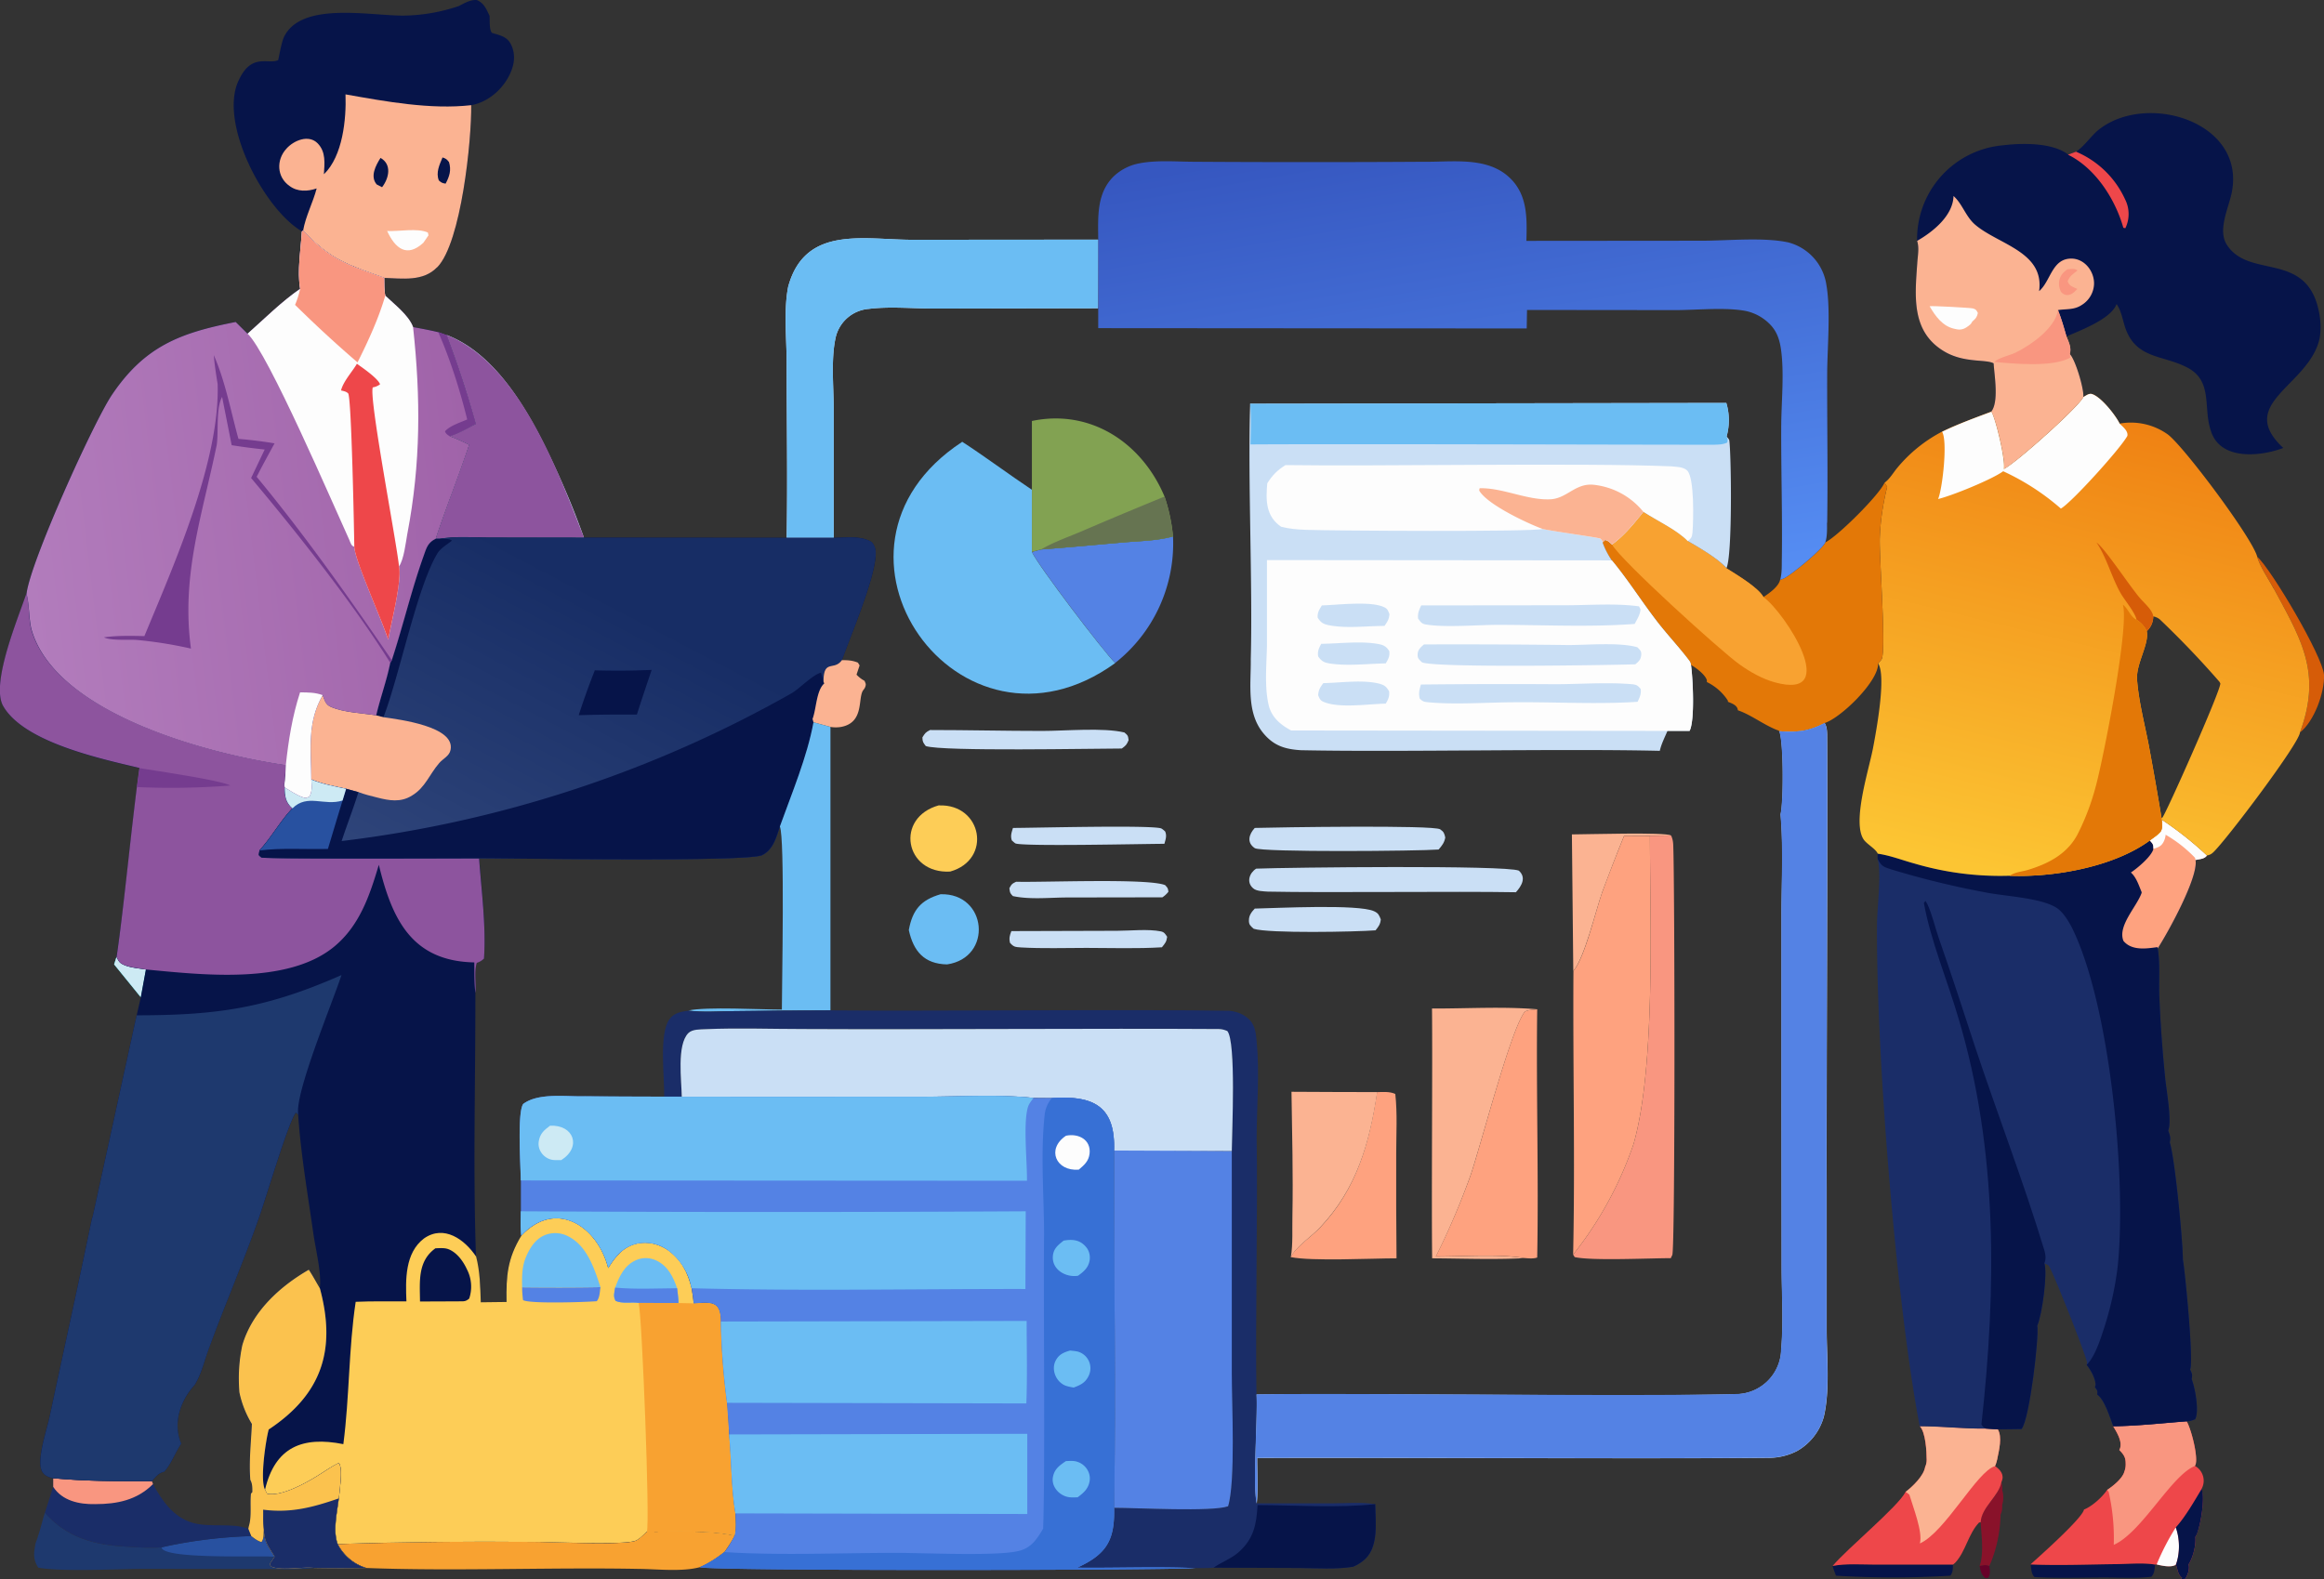 <svg xmlns="http://www.w3.org/2000/svg" data-name="Layer 1" viewBox="0 0 1506.7 1024"><rect x="0" y="0" width="1506.7" height="1024" fill="#333333" stroke="none"/><defs><linearGradient id="a" x1="409.5" x2="296.3" y1="395.4" y2="611.7" gradientUnits="userSpaceOnUse"><stop offset="0" stop-color="#172d65"/><stop offset="1" stop-color="#31477c"/></linearGradient><linearGradient id="b" x1="308" x2="15.1" y1="320.2" y2="355.3" gradientUnits="userSpaceOnUse"><stop offset="0" stop-color="#a063a9"/><stop offset="1" stop-color="#b27cbc"/></linearGradient><linearGradient id="c" x1="1388" x2="1313.8" y1="266.5" y2="570" gradientUnits="userSpaceOnUse"><stop offset="0" stop-color="#ef8012"/><stop offset="1" stop-color="#fcc533"/></linearGradient><linearGradient id="d" x1="928.3" x2="982.5" y1="82.3" y2="403.4" gradientUnits="userSpaceOnUse"><stop offset="0" stop-color="#3657c0"/><stop offset="1" stop-color="#568ef4"/></linearGradient></defs><path d="m94.6 628.7-3.3 18L74 625.4l1.6-5c1.4 3 1.9 4.1 5 5.4 4.1 1.8 9.7 2.2 14.1 2.9Z" fill="#1ba7aa"/><path d="m94.6 628.7-3.3 18L74 625.4l1.6-5c1.4 3 1.9 4.1 5 5.4 4.1 1.8 9.7 2.2 14.1 2.9Z" fill="#1ba7aa"/><path d="m94.6 628.7-3.3 18L74 625.4l1.6-5c1.4 3 1.9 4.1 5 5.4 4.1 1.8 9.7 2.2 14.1 2.9Z" fill="#cdeaf4"/><path d="M1283.4 1015.4c2.4-.3 4-1 6.3.1.5 2.7.8 5.3-.7 7.7l-1.8.2c-3-2.6-3-4.3-3.8-8Z" fill="#660229"/><path d="M1297 982.2a88 88 0 0 1-6.3 31.1l-1 2.2c-2.3-1-3.9-.4-6.3-.1 2.9-7.2 1.2-20.4.7-28.2.4-9.9 12-16.9 13.5-26.2.4 2 .7 3.5.5 5.4a17 17 0 0 1 0 9.4c0 2.5 0 4-1.1 6.4Z" fill="#89122a"/><path d="M1188.1 1015.5c8.5-1.7 18.7-.9 27.4-.9h50.7c-.2 3 0 4.7-1.7 7.2a600 600 0 0 1-74.2 0c-.8-2.2-1.6-4.2-2.2-6.3Zm128.4-1c18.5.8 37.3 0 55.9-.2 7.9-.1 17-1 24.8.3-.4 3-.3 5.6-2.4 7.9-9.8 1.2-20.4.5-30.2.5-15.2 0-30.5.6-45.6-.3-2.2-2.2-2-5.2-2.5-8.2Z" fill="#061449"/><path d="M204 1016.8c-11.5 1.3-23.8.6-35.5.7l-74.5-.1c-17.2 0-54 2-69.2-.8-3.6-5.7-2.9-9.7-1.7-16 2.4-6.2 4-13.2 6-19.7 13.7 15.6 30.4 20.6 50.5 21.9 8.3.5 16.9 1.2 25.2.6a312 312 0 0 1 58.1-7.3c2.2 1.6 4 3 6.6 3.9 1.7-2.3 1.3-5.2 1.5-8 .4 8.6 2.9 10.6 7 17.5l-3.2 4.8c.8 1.4 1 1.8 2.8 2.2 7.6 1.9 18.2-.6 26.4.3Z" fill="#1e396e"/><path d="M171 992c.4 8.6 2.9 10.7 7 17.5-8.7-.8-73 1.9-73.2-6.1a312 312 0 0 1 58.1-7.3c2.2 1.7 4 3 6.6 4 1.7-2.4 1.3-5.3 1.5-8.1Z" fill="#2851a0"/><path d="M163 996.1c-20 .8-38.8 2.8-58.2 7.3-8.3.6-16.9 0-25.2-.6-20.1-1.3-36.8-6.3-50.5-21.8l5.4-16.8v-5.6c21.6 2 42.4 2 64 1.9l.7 1.9c5.8 10.7 13.1 21.3 25.3 25 11.6 3.5 26-.2 36.5 4l2 4.7Z" fill="#1a2d68"/><path d="M99.2 962.4c-10.4 10.4-23.2 13-37.6 13-10.2.2-21.2-2.1-27.1-11.2v-5.6c21.6 2 42.4 2 64 1.9l.7 1.9Z" fill="#f99680"/><path d="M419.4 993.2c18.3.3 39-1.2 57 2.6a95 95 0 0 1-6.7 10.6c-5.2 4-10 7.3-16 9.9-11.7 3.1-27.6 1.2-39.9 1.1-56-1.1-121 1.6-176.5-.6a31 31 0 0 1-18.4-15.5c42.2-1.3 84.4-1.8 126.6-1.4 14 0 55 2.2 65.8-.5 2.7-.7 6-4.3 8.1-6.2Z" fill="#f8a231"/><path d="M1297.6 961c-1.6 9.3-13 16.3-13.5 26.2l-1 .1c-7 7.3-8.7 18.8-15.4 26l-1.5 1.3h-50.7c-8.7 0-18.9-.8-27.4.9 9.7-11.5 42.5-38.5 47.3-48 4.6-3.5 11.8-10.4 12.7-16.2.7-1.5 1-3 1-4.6 0-5.2-.7-18-4.5-21.8 14.3 0 28.6 1.7 42.8 1.5l7.8.5c3 4.7.8 13.8-.3 19-.4 1.7-.7 3.2-1.5 4.8 3.6 2.5 6.3 5.8 4.2 10.3Z" fill="#ee474a"/><path d="M1295 945.8c-.5 1.8-.8 3.3-1.6 5-11.5 3-32.3 42.8-48.7 50.1 2-7.5-4.5-23.7-6.8-31.6-.8-.6-1.6-1.4-2.5-1.8 4.6-3.5 11.8-10.4 12.7-16.2.7-1.5 1-3 1-4.6 0-5.2-.6-18.1-4.5-21.9 14.3 0 28.6 1.8 42.8 1.6l7.8.5c3 4.7.8 13.8-.3 19Z" fill="#fbb392"/><path d="M1427.3 965.5c2.3 6.9-.5 24.8-4 31.2.5 5.3-1.5 13.3-4.4 17.8.8 3.1-.5 6.8-2.2 9.4l-2.6.1.6-.8c-2.8-2-2.9-5.6-4-8.5-3.1 2-9.3.6-12.5-.2l-1 .1c-7.8-1.3-17-.4-24.8-.3-18.6.2-37.4 1-56 .2 6-5.4 33.7-30 34.7-35.6 5.2-2 11.9-8.1 15-12.7 3.8-2.5 10.1-7.5 11.2-12 .7-1.8.9-3.6.8-5.4 0-4-1.5-5.8-4.1-8.5 2.6-4.7-1.5-11.3-4-15.4 16-.3 31.8-2 47.6-3.3 3 5.4 8.1 23.4 5.4 29a11 11 0 0 1 4.3 15Z" fill="#ee474a"/><path d="M1410.6 990.5c2.6 6 2.9 18 0 24.2-3 2-9.2.6-12.4-.2a160 160 0 0 1 12.4-24Z" fill="#fdfdfd"/><path d="m1424 995.4-.7 1.3c.5 5.3-1.5 13.3-4.4 17.8.8 3.1-.5 6.8-2.2 9.4l-2.6.1.6-.8c-2.8-2-2.9-5.6-4-8.5a37.2 37.2 0 0 0-.1-24.2c6.2-6.8 12-17 16.8-25 2.3 6.2-.7 24-3.4 30Z" fill="#061449"/><path d="M1423.7 948.7c0 .6-.5 1.4-.7 2-15.1 5.8-34.5 43.2-52.6 51.1a135 135 0 0 0-3.3-34.3c-.3-.6-.6-.7-1-1.3 3.8-2.5 10.1-7.5 11.2-12 .7-1.8.9-3.6.8-5.4 0-4-1.5-5.8-4.1-8.5 2.6-4.7-1.5-11.3-4-15.4 16-.2 31.8-2 47.6-3.3 3 5 7 21.6 6.1 27.1Z" fill="#f99680"/><path d="M1423.4 557.7c2 11.1-17.9 47.1-24.5 57.3 1.6 9.8.7 20.3 1 30.2.7 18 2 35.8 3.8 53.6.7 7.6 4.5 28 2 34.4 1.1 3 1.7 4.5 1 7.6 3.4 10.7 8.5 64.7 8.5 76 1.5 8.2 7.1 66.4 4.7 71.3 1.2 2.7 1.6 3.2 1 6.3 2.2 5.4 5 20.8 2.3 25.9a14 14 0 0 1-5.6 1.4c-15.8 1.2-31.7 3-47.5 3.2-2-5.2-5.7-17.4-10.4-20.5.2-2.7.2-2.6-1.5-4.8l.4-1.5c0-4.2-3.3-10-5.8-13 .2-.8.3-1 .2-1.9-.8-4.8-22.4-59.6-24.8-62.4-.4-.6-2.2-1.2-2.8-1.6 2.2 6.6-1.5 33.5-4.6 40.5 1.3 6.7-5 61-10.2 67l-15.4.2-7.8-.5c-14.2.2-28.5-1.5-42.8-1.5-15-77.7-28.3-240.6-27.7-325.6.1-11.3 3-32.4.4-42.5l.1-3.3c8 1.3 15.8 4.3 23.5 6.4a196 196 0 0 0 62 8c28.3 1.2 67.7-5.8 90.8-22.8 6-4.5 9-5.1 7.8-13.5a220 220 0 0 1 29.3 23.2c-1.6 2.3-4.7 2.3-7.4 2.9Z" fill="#1a2d68"/><path d="M1320.8 859.7c1.3 6.7-5 61-10.2 67l-15.4.2-7.8-.5c-1-.5-2.4-1.6-2.8-2.7 9.7-87.6 10.8-177.6-14.8-263.1-7-24.1-18.2-50.8-22.5-75l1-1.4 1.2 2c3.1 6.5 5 15.1 7.4 22 8.2 23.4 15.8 46.9 23.5 70.4 14.6 44 31.5 87.7 45 132.2.8 2.9 1.2 5.4 0 8.4 2.2 6.6-1.5 33.5-4.6 40.5Z" fill="#061449"/><path d="M1423.4 557.7c2 11.1-17.9 47.1-24.5 57.3 1.6 9.8.7 20.3 1 30.2.7 18 2 35.8 3.8 53.6.7 7.6 4.5 28 2 34.4 1.1 3 1.7 4.5 1 7.6 3.4 10.7 8.5 64.7 8.5 76 1.5 8.2 7.1 66.4 4.7 71.3 1.2 2.7 1.6 3.2 1 6.3 2.2 5.4 5 20.8 2.3 25.9a14 14 0 0 1-5.6 1.4c-15.8 1.2-31.7 3-47.5 3.2-2-5.2-5.7-17.4-10.4-20.5.2-2.7.2-2.6-1.5-4.8l.4-1.5c0-4.2-3.3-10-5.8-13 5.7-5.5 9.6-18.5 12-26 3.9-12.5 6.7-25.4 8.2-38.3 5.8-56.4-5-169.2-29.7-219.2-2.5-4.7-6-10.7-10.8-13.4-10.7-6.1-32.8-7-45.3-9.5a569.1 569.1 0 0 1-60.7-14.8c-5.2-1.7-6.7-2-9.2-7v-3.4c8 1.3 15.8 4.3 23.6 6.4a196 196 0 0 0 62 8c28.3 1.2 67.7-5.8 90.8-22.8 6-4.5 9-5.1 7.8-13.5a220 220 0 0 1 29.3 23.2c-1.6 2.3-4.7 2.3-7.4 2.9Z" fill="#061449"/><path d="M1401.5 531.6a220 220 0 0 1 29.3 23.2c-1.6 2.3-4.7 2.3-7.4 2.9 2 11.1-17.9 47.1-24.5 57.3l-.2-.8c-7.4 1-16.6 2.4-22-4-4-9.7 8.5-22.1 11.7-31l.1-.6c-1.8-4.3-3.4-9.6-7-12.8 4.3-2.8 13.5-10.6 14.6-15.3 0-3.2-.4-3.2-2.4-5.5 6-4.4 9-5 7.8-13.4Z" fill="#fea27f"/><path d="M1401.5 531.6a220 220 0 0 1 29.3 23.2c-1.6 2.3-4.7 2.3-7.4 2.9l-.3-1.4a85.2 85.2 0 0 0-19.1-15c0 1.5-.7 3.6-1.5 5-1.6 2.8-3.6 3.2-6.4 4.2 0-3.2-.4-3.2-2.3-5.5 6-4.4 9-5 7.7-13.4Z" fill="#fdfdfd"/><path d="M362.8 309.4c5.8 12.9 11.1 26 15.8 39.3l-60-.1c-10.8 0-23-1-33.6.8h-2.5c6.8-20.5 14.8-40.5 21.7-61-4.2-2-8.3-4.1-12.7-5.5 6-1.7 11.6-5.2 17-8.1a642 642 0 0 0-19-57.6c36.1 13.6 58.3 59.1 73.3 92.2Zm349.2-154-.1 44.5-105.8.2c-13.9 0-29.2-1.5-42.8.2a24 24 0 0 0-21.4 18c-3.3 14.2-1.4 32.2-1.4 47v83.5H510c.7-37.8 0-75.8 0-113.6 0-15.5-2-34.2 1-49.3 11-40.2 49.4-30.3 81.3-30.4l119.8-.1Z" fill="#cadff5"/><path d="M378.6 348.6h-60c-10.8 0-23-1-33.6.8h-2.5c6.8-20.5 14.8-40.5 21.7-61-4.2-2-8.3-4.1-12.7-5.5 6-1.7 11.6-5.2 17-8.1a642 642 0 0 0-19-57.6c47 18.7 71.9 87.5 89.1 131.4Z" fill="#8d549e"/><path d="m712 155.4-.1 44.5-105.8.2c-13.9 0-29.2-1.5-42.8.2a24 24 0 0 0-21.4 18c-3.3 14.2-1.4 32.2-1.4 47v83.5H510c.7-37.8 0-75.8 0-113.6 0-15.5-2-34.2 1-49.3 11-40.2 49.4-30.3 81.3-30.4l119.8-.1Z" fill="#6bbdf3"/><path d="M331.8 45.1c-4 11.2-14.4 21-26.3 23.1.3 22.2-6.4 89-22 105-9 9.5-22.6 7.4-34.4 7-23.8-8.7-34.1-11.2-52.6-30.6l-.8.4c-24.4-14.2-54.2-70.5-40.9-98 8.3-17.9 19-10 25.5-13 .3-.2 2-11.4 3.9-15.2 11.6-23.4 57-13.2 78.7-13.7a116 116 0 0 0 34.6-6.2C301.2 2 304.8-.2 309 0c4.7 1.8 6.4 6 8.4 10.3.2 2.9-.3 8.9 1.5 11 4.8 1.5 9.6 2.3 12.1 7 2.9 5.3 2.8 11.3.8 16.8Z" fill="#061449"/><path d="M283.4 173.3c-9 9.4-22.5 7.3-34.3 6.9-23.8-8.7-34.1-11.2-52.6-30.6 1.6-9.3 6.4-18.2 8.8-27.4-5.8 2-12.4 2.3-17.6-1.6-8.3-5.8-8.7-16.9-2-24.2C190.5 91 200.2 87 206 93c5.4 5.6 4.4 12.9 4 20 12.2-11.7 14.6-35.8 14-51.8 26 4.6 55.2 10 81.5 7 .3 22.3-6.4 89-22 105.1Z" fill="#fbb392"/><path d="M286.9 102.1c2.3.8 2.6 1 4.2 3 1.6 5.3.3 9.3-2.2 14-2.3-.4-2.7-.6-4.4-2.1-2-5.1.4-10.1 2.4-14.9Zm-40.2.3c7.5 4.2 5.5 13.2 1 19l-3.5-1.8c-4.4-5.2-.6-12.3 2.5-17.2Z" fill="#061449"/><path d="M251 149.8c7.6.4 19.7-2.1 26.4 1l.4 1.8-3.3 4.8c-10.7 9.9-18.3 3.7-23.5-7.6Z" fill="#fdfdfd"/><path d="M565.2 351.6c-7.3-4.4-16.5-3-24.7-2.8l-222-.2c-10.7 0-23-1-33.5.8h-2.5c6.8-20.5 14.8-40.5 21.7-61-4.2-2-8.3-4.1-12.7-5.5 6-1.7 11.6-5.2 17-8a642 642 0 0 0-19-57.7l-5.4-1.9c-5.4-1.3-11-2.2-16.4-3.2-2.7-7.7-12.1-14.9-17.9-20.4-.8-3.5-.6-7.8-.7-11.5-23.8-8.7-34.1-11.1-52.6-30.6l-.8.5c-.7 11.7-3.1 25.6-1 37.2-12.1 8.3-23.1 19.4-34.2 29l-7.8-7.5c-35.7 7-58.8 15.5-80.1 47.2-12.2 18-53.2 109-55.4 129-5.5 16.1-22.7 57.1-15.4 72.3 13 24 63.4 34.9 88.7 40.8-4.7 32.1-10 90.8-15 122.4 1.4 2.8 1.9 4 5 5.3 4.1 1.8 9.7 2.2 14.1 2.9l-3.3 18-2.7 11.7-28.5 130.5-.5 1.3c-8.8 42.8-18.4 86-27.5 128.8-1.7 8.2-9 28.7-4.6 35.6 1.5 2.4 4.3 3.5 7 4 21.6 2 42.3 2 64 1.9 2.3-2.6 4.3-5.4 7.9-6.1 4.7-5.2 7.1-12.3 11-18.2-5.5-13.3-.5-27.9 8.8-38.1 4-6.4 5.8-13.7 8.1-20.7 10.6-29.2 23-57.8 33.4-87.2 4.7-13 19-62 24.1-68.7l1.5 1.3c1.7 25.6 6.2 51.4 9.8 76.8 1.4 10 5.6 26.6 4.2 36-2.3-4.1-4.5-8.3-7.1-12.2-19 11-36.7 27.2-43.1 48.8-2.3 10.6-2.7 20-2 30.6a64.9 64.9 0 0 0 8.1 20.5c-.4 11.9-1.9 24.6-1 36.4 1.5 2.6 1.3 5 1.4 8l-1 .8c-.6 6.8.7 15-1.4 21.3l-.2 1.6 1.9 4.7c2.1 1.6 4 3 6.6 3.9 1.7-2.3 1.3-5.2 1.4-8 .5 8.6 3 10.6 7 17.4l-3.1 4.9c.8 1.4 1 1.8 2.8 2.2 7.5 1.9 18.2-.6 26.4.2 11 .2 22.2.3 33.3 0a30.8 30.8 0 0 1-18.4-15.4c42.2-1.4 84.4-1.9 126.5-1.5 14 0 55 2.2 65.8-.4 2.7-.7 6-4.3 8.2-6.2 18.2.3 39-1.2 57 2.6 1-4.6.4-9.7.3-14.4-2.7-16.7-2.4-34.3-4-51.2-.3-6.9-.9-13.7-1.4-20.6a473.6 473.6 0 0 1-4-52.7c-.1-13.7-6.4-12.4-17.7-11.7-.1-3.3-.8-6.6-1.2-9.8a39.3 39.3 0 0 0-15.8-25 25.7 25.7 0 0 0-19.3-4c-9.2 2-14.2 8.2-19 15.8-7-27.3-34.1-44.8-56.4-20.9-8.9 14.8-9.9 26.1-9.6 43l-16.7.2a123 123 0 0 0-3-29.6c-2-56.7-.3-114.3-.4-171 .5-6.3-1-13.5.8-19.6a11 11 0 0 0 4.8-2.8c1.4-21.2-1.6-43.7-3.1-65 22.3 0 174.5 2.6 183.5-2 7.2-3.7 9-11.5 11.4-18.5 7.7-21.5 17.7-45.2 21.8-67.7l-.6-2.1c2.4-6.6 2.3-18.4 7.5-23l-.5-1.2c.1-15 7-6.7 12-14 6-16.5 20.5-50.8 21.8-66.7.3-4 0-6.7-2.5-9.8Z" fill="#061449"/><path d="M313.9 621.5a11.2 11.2 0 0 1-4.8 2.9c-1.8 6-.3 13.2-.9 19.5-.8-6.5-.6-13.3-.7-19.8-40.7-.8-53.4-28.2-61.9-63.3-5.9 19.9-12.5 39.6-29.1 53.2-30.2 24.7-85.6 18.1-121.9 14.7-4.4-.8-10-1.2-14-2.9-3.2-1.3-3.7-2.5-5-5.3C80.3 589 85.8 530 90.4 498c-25.2-6-75.8-16.8-88.7-40.8-7.3-15.2 10-56.2 15.4-72.3 2 7.4 1.4 15.2 3 22.7 15.1 54.8 115 81.3 165.1 88.5-.2 4.3-.2 8.8-1 13l.4 1.5c0 5.7.4 9.5 5 13.5-8 8.4-13.6 18.8-21.4 27.3l-.5 3c.6.5 1 1.2 1.8 1.6 2 1 125 .5 141.1.5 1.5 21.2 4.6 43.7 3.2 64.9Z" fill="#8d549e"/><path d="M90.5 498.1c10.5 1.8 52.4 7.8 58.8 11.3a496.2 496.2 0 0 1-60.5 1l1.7-12.3Z" fill="#753c8f"/><path d="M476.4 995.8c-18-3.8-38.7-2.3-57-2.6-2 1.9-5.4 5.5-8.1 6.2-10.9 2.6-51.8.5-65.8.5-42.2-.4-84.4 0-126.5 1.4-3.3-8.6-.4-20.5.7-29.5l.4-3.8c.4-4 2.1-16.3-.4-19.3-4.7 2.3-9 5.3-13.3 8-7.6 4.8-24 14-33.2 12l-1.4-2.6c6.5-27.7 24.3-34.9 50.8-29.6 4-30.5 3.4-61.8 8-92.3 10.9-.5 22-.2 32.9-.3-.6-14-1-31.4 11.4-40.8 13-9.1 26.4.7 33.8 11.8 2.5 9.8 2.7 19.6 3 29.6l16.7-.2c-.3-16.9.6-28.2 9.6-43 22.3-23.9 49.3-6.4 56.3 21 4.8-7.7 9.9-14 19-16 6.7-1.4 13.7.4 19.4 4.1 9 6 13.2 14.9 15.7 25 .5 3.2 1.1 6.5 1.3 9.8 11.3-.6 17.5-2 17.7 11.8.3 17.2 1.6 35.5 4 52.6.5 6.9 1 13.7 1.3 20.6 1.7 17 1.3 34.5 4 51.2.2 4.7.7 9.9-.3 14.4Z" fill="#fdcd57"/><path d="M338.5 834.8c17 .2 33.9.2 50.8-.1-.5 3.2-.4 6.6-2.4 9.1-7 .6-43.6 1.8-47.8-.7a71 71 0 0 1-.6-8.3Z" fill="#5482e4"/><path d="M398.8 835c2.8-7.4 6-14.7 14-18 4.2-1.7 8.8-1.5 12.9.5 7.4 3.6 10.7 10.5 13.3 17.9.3 3.1.9 6.5.9 9.7l-25.8-.2c-4.8-.7-10.6.7-15-1.3-1.7-3-.8-5.2-.3-8.6Z" fill="#6bbdf3"/><path d="M398.8 835c13.3 1.2 26.8.5 40.2.4.3 3.1.9 6.5.9 9.7l-25.8-.2c-4.9-.7-10.6.7-15-1.3-1.7-3-.8-5.2-.3-8.6Z" fill="#5482e4"/><path d="M282.4 809.5c2.7-.1 5.8-.4 8.4.6 5.5 2.2 9.5 7.8 11.9 13a24.4 24.4 0 0 1 1.5 19c-2.6 2.2-3.7 1.7-7 1.8l-24.9.1c-.1-12.8-1.7-26.1 10-34.5Z" fill="#061449"/><path d="M338.5 834.8c-.1-6.4-.2-12.3 2-18.4 2.4-6.2 6.2-12.7 12.6-15.4a18 18 0 0 1 14.8.5c12.6 6 17.4 21 21.4 33.2-17 .3-33.9.3-50.8.1Z" fill="#6bbdf3"/><path d="m439.9 845 9.8.2c11.2-.6 17.5-2 17.7 11.8.3 17.2 1.6 35.6 4 52.6.4 6.9 1 13.7 1.3 20.6 1.6 17 1.3 34.5 4 51.2.2 4.7.7 9.8-.4 14.4-17.8-3.8-38.6-2.3-56.9-2.6 2-6.6-3-137.2-5.3-148.3l25.8.1Z" fill="#f8a231"/><path d="M221.4 632.3c-48.5 21.4-80.2 26.1-132.8 26.1L60.1 788.9l-.5 1.3c-8.8 42.8-18.4 86-27.5 128.8-1.7 8.2-8.9 28.7-4.6 35.6 1.5 2.4 4.3 3.5 7 4 21.6 2 42.4 2 64 1.9 2.3-2.6 4.3-5.4 8-6.1 4.6-5.2 7-12.3 11-18.2-5.6-13.3-.6-27.9 8.7-38.1 4-6.4 5.8-13.7 8.2-20.7 10.5-29.2 23-57.8 33.3-87.2 4.7-13 19-62 24.1-68.7l1.6 1.3c-2.7-13 22.3-73 28-90.5Zm-2.5 369c-3.2-8.6-.3-20.5.7-29.5l.5-3.8c.3-4.1 2.1-16.3-.5-19.3-4.6 2.3-8.8 5.3-13.2 8-7.6 4.8-24 14-33.2 12l-1.4-2.6c-3.3-6.3.5-31.7 2.4-39.1 34.7-23.1 44-52 33.2-91.5-2.4-4-4.6-8.2-7.2-12.1-19 11-36.7 27.2-43 48.8a102 102 0 0 0-2 30.6 64.9 64.9 0 0 0 8 20.5c-.4 12-1.8 24.6-1 36.4 1.5 2.6 1.4 5.1 1.4 8l-1 .9c-.6 6.7.7 15-1.3 21.2l-.3 1.6 2 4.7c2 1.7 3.9 3 6.5 3.9 1.7-2.3 1.3-5.2 1.5-8 .5 8.6 3 10.6 7 17.5l-3.2 4.8c.9 1.4 1 1.8 2.8 2.2 7.6 1.9 18.2-.6 26.4.3 11.1.2 22.2.2 33.3 0a30.8 30.8 0 0 1-18.3-15.5Z" fill="#1e396e"/><path d="M237.3 1016.8c-11 .2-22.2.2-33.3 0-8.2-.8-18.8 1.6-26.4-.3-1.7-.4-2-.7-2.8-2.2l3.2-4.8c-4-6.8-6.5-9-7-17.5-.2 2.8.2 5.8-1.5 8-2.6-.8-4.4-2.2-6.6-3.9l-1.9-4.7.3-1.6c2-6.2.7-14.5 1.4-21.2l.9-1c0-2.8.1-5.3-1.3-7.9-1-11.8.5-24.5 1-36.3a64.8 64.8 0 0 1-8.1-20.5c-.8-10.7-.3-20.1 1.9-30.6 6.4-21.7 24.2-38 43.1-48.9 2.6 3.9 4.8 8.1 7.2 12.1C218 875 208.9 904 174.2 927c-2 7.4-5.7 32.8-2.4 39l1.4 2.7c9.1 2 25.6-7.2 33.2-12 4.4-2.7 8.6-5.7 13.2-8 2.6 3 .8 15.2.5 19.3l-.5 3.8c-1 9-4 20.9-.7 29.5a31 31 0 0 0 18.4 15.5Z" fill="#fbc24e"/><path d="M170.6 979c18 2.3 32.2-1.5 49-7.3-1 9-4 21-.7 29.6a31 31 0 0 0 18.4 15.5c-11 .2-22.2.2-33.3 0-8.2-.9-18.8 1.6-26.4-.3-1.7-.4-2-.7-2.8-2.2l3.2-4.8c-4-6.9-6.5-9-7-17.5-.6-4.2-.3-8.8-.4-13Z" fill="#1a2d68"/><path d="M567.6 361.3c-1.3 16-15.7 50.2-21.8 66.8-5 7.2-11.9-1-12 14l.6 1.2c-5.2 4.5-5.1 16.4-7.6 22.9l.6 2.2c-4 22.4-14 46-21.8 67.6-2.4 7-4.1 14.8-11.4 18.5-9 4.6-161.2 2.1-183.5 2.1-16.1 0-139.2.5-141.1-.5-.7-.4-1.2-1-1.8-1.6l.5-3c7.8-8.5 13.4-18.9 21.4-27.3-4.6-4-5-7.8-5-13.5 3.5 2 7.5 4.8 11.4 6.2 2.2.8 2.4.6 4.5-.5 2-3.4 1.4-7 1.2-11-.1-19.1-2.9-37 7.4-54.6 1.4 3.3 1.8 6 5.3 7.6 8.7 3.7 20.1 4 29.4 5.5 2.7-11.5 6.9-22.5 9.2-34l1-1.8c7.3-22.5 12.7-45.8 20.7-68 1.8-4.9 2.7-8.3 7.8-10.7h2.4c10.6-1.9 22.9-.8 33.6-.8l222 .2c8.1-.2 17.3-1.6 24.6 2.7 2.6 3 2.8 5.9 2.5 9.8Z" fill="url(#a)"/><path d="M282.5 349.4h2.5c2.3.1 6.4-.3 8 1.2-3 2.4-6.7 4.5-9 7.6-13.4 21.3-25 80-35.4 106.9l-4.7-1.2c2.6-11.5 6.8-22.5 9.2-34l1-1.8c7.3-22.5 12.7-45.8 20.7-68 1.8-4.9 2.7-8.3 7.7-10.7Zm103 85.3c12.4.3 24.7.3 37-.3-3.3 9.7-6.5 19.3-9.6 29-12.6-.1-25.2 0-37.7.4a466 466 0 0 1 10.4-29Z" fill="#061449"/><path d="M209.2 450.8c1.4 3.3 1.7 6 5.3 7.6 8.6 3.7 20.1 4 29.4 5.5l4.7 1.2c10.4 1.5 46.7 6 43.5 21.2-.7 4-5 5.7-7.4 8.6-6.2 7.1-9 15.9-17.6 21-7.3 4.6-14.7 3.3-22.5 1.3-4-1-8.2-2-12.1-3.5l-8-2.2c-7.8-1.6-15.4-3-22.7-6-.1-19.2-2.9-37 7.4-54.7Z" fill="#fbb392"/><path d="M533.9 443.7c-4.6 4.6-4.8 16.2-7 22.5l.5 2.2c-4 22.4-14 46-21.8 67.6-2.4 7-4.2 14.8-11.4 18.5-9 4.6-161.2 2.1-183.5 2.1-16.1 0-139.2.5-141.1-.5-.7-.4-1.2-1-1.8-1.6l.5-3c7.8-8.5 13.4-18.9 21.3-27.3-4.5-4-4.9-7.8-5-13.5 3.6 2 7.6 4.8 11.5 6.2 2.2.8 2.4.6 4.5-.5 2-3.4 1.4-7 1.2-11 7.3 3.1 15 4.5 22.6 6.1l8 2.2c-3.3 10.6-7.4 21-10.9 31.7a780.7 780.7 0 0 0 292-96c5.2-3.2 13.5-11.9 18.8-13.2l1.6 5.8.5 1.3-.5.4Z" fill="#061449"/><path d="M184.7 510.7c3.5 2 7.5 4.8 11.4 6.2 2.2.8 2.4.6 4.5-.4 2-3.5 1.4-7.1 1.2-11 7.3 3 15 4.4 22.6 6-3.9 13-8 26-11.8 39-14.2.4-30.2-.8-44.3 1 7.8-8.5 13.3-18.9 21.3-27.3-4.5-4-4.9-7.8-5-13.5Z" fill="#2851a0"/><path d="M184.7 510.7c3.5 2 7.5 4.8 11.4 6.2 2.2.8 2.4.6 4.5-.4 2-3.5 1.4-7.1 1.2-11 7.3 3 15 4.4 22.6 6l-2.3 7.6c-11.9 3.8-22.8-4.6-32.5 5.1-4.5-4-4.9-7.8-5-13.5Z" fill="#cdeaf4"/><path d="M291.5 282.9c4.4 1.4 8.5 3.5 12.7 5.5-6.8 20.5-14.9 40.5-21.7 61-5 2.4-6 5.8-7.7 10.7-8 22.2-13.4 45.5-20.8 68l-1 1.7c-2.3 11.6-6.4 22.6-9.1 34.1-9.3-1.5-20.8-1.8-29.4-5.5-3.6-1.6-4-4.2-5.3-7.6-10.3 17.7-7.5 35.5-7.4 54.7.2 3.9.8 7.5-1.2 11-2.1 1-2.3 1.2-4.5.4-3.9-1.4-7.9-4.1-11.4-6.2l-.4-1.5c.8-4.2.8-8.7 1-13-50.1-7.2-149.8-33.5-165-88.4-1.7-7.5-1.2-15.3-3.1-22.7C19.4 365 60.5 274 72.6 256c21.3-31.6 44.4-40.2 80.2-47.2l7.7 7.6c11-9.7 22-20.8 34.1-29.1-2-11.6.4-25.4 1.1-37.2l.8-.5c18.5 19.5 28.8 22 52.6 30.6.1 3.7-.1 8 .7 11.5 5.8 5.6 15.2 12.7 18 20.4 5.4 1 11 2 16.3 3.3l5.4 1.9a642 642 0 0 1 19 57.5c-5.4 2.9-11 6.5-17 8.1Z" fill="url(#b)"/><path d="M308.5 274.8c-5.4 2.9-11 6.4-17 8.1-1.4-1-2.4-1.5-3-3.2 3.2-3.7 10-5.7 14.4-7.7-4.7-19-10.9-38.7-18.8-56.7l5.4 2a642 642 0 0 1 19 57.5Z" fill="#753c8f"/><path d="M194.5 449c5 0 10 0 14.7 1.8-10.3 17.7-7.5 35.5-7.4 54.7.2 3.9.8 7.5-1.2 11-2.1 1-2.3 1.2-4.5.4-3.9-1.4-7.9-4.1-11.4-6.2l-.4-1.5c.8-4.2.8-8.7 1-13 1.7-16 4.2-31.7 9.2-47.1Z" fill="#fdfdfd"/><path d="M138.6 230.3c7.4 16.7 11.1 36.6 16 54.3a305 305 0 0 1 23.4 2.9c-3.9 7.2-7.9 14.4-11.6 21.7 31.1 37.6 60.1 78.6 87.6 118.9l-1 1.7c-23.8-38.2-61.1-85.2-90.2-119.8l8.8-18.5a377 377 0 0 1-21.4-2.8l-6.2-31.3c-4.1 7.4-2.2 22.5-3.5 31.2-9.5 46.2-23.1 84.3-16.7 132a272.3 272.3 0 0 0-35-5.6c-5.3-.4-16.9.6-21.4-1.7 8.7-1.2 17.4-1 26.2-.8 19.3-46.5 49-113.6 47.5-163.4-1-6.3-2-12.4-2.5-18.8Z" fill="#753c8f"/><path d="M264.1 346c-1 5.6-2.2 16.7-5.4 21.3 2 9.5-5.2 36.8-7 47.5-4.2-13.1-21.9-52-22-60.3-1.9-.2-2.6-2.9-3.2-4.3-10.7-23.4-52.9-121.7-66-133.8 11-9.7 22-20.8 34.1-29.1-2-11.6.4-25.4 1.1-37.2l.8-.5c18.5 19.5 28.8 22 52.6 30.6.1 3.7-.1 8 .7 11.5 5.8 5.6 15.2 12.7 18 20.4 5 46 5 88.4-3.7 134Z" fill="#fdfdfd"/><path d="M249.8 191.7c-4.4 15-11 29.3-18 43.3-14-12-27.4-24.4-40.5-37.3a57 57 0 0 0 3.3-10.4c-2-11.6.4-25.5 1.1-37.2l.8-.5c18.5 19.5 28.8 22 52.6 30.6.1 3.7-.1 8 .7 11.5Z" fill="#f99680"/><path d="M231.4 235.9c3.5 2.5 13.6 9.4 15 13.3a10.3 10.3 0 0 1-4.7 2c-2.7 6.3 15.3 99.7 17 116.1 2 9.5-5.2 36.8-7 47.5-4.2-13-21.9-52-22-60.3-.1-8.4-1.8-97.3-4-99.4-1.2-1.2-2.9-1.5-4.6-1.9 1.5-6 7.2-12 10.3-17.3Z" fill="#ee474a"/><path d="M1491.1 475c14.3-38.7 1-60-17-93.4-3.5-6.4-8.2-13-10.5-19.8l-.2-.8c9.3 8.4 42.4 64.5 43.3 76.6.5 11.4-6.4 30.3-15.6 37.4Z" fill="#d65c08"/><path d="M1346 98.4c5.3-3.7 9-9.3 13.8-13.6 30.6-25.6 95.8-6.5 87.2 39.5-1.9 10.2-9.5 24.7-3.3 34.4 13.7 21.5 48.3 5.4 58.4 38.2 2.2 7.2 3 15 1.8 22.3-6.5 31-55 42.1-23.6 71.3-15.1 5.7-41.2 8.2-47-11.3-5.1-14.8 1.7-32.4-15.7-41.1-15.8-8-32.9-5.4-39.8-25.7-1.6-4.8-2.6-11.2-5.6-15.2-3.5 9.6-23.3 17-32.5 21 1.5 3.7 3.4 7.2 2.2 11.4 3.6 3.5 9 22 8.9 27.3l-.1.6c-2.6 6-44.6 43.7-51.5 46.7 1.1-5.2-5-32-8.2-37.2 5-6.5 2-23.5 1.5-31.4-5.2-2.8-19 .1-32-7.7-21.4-12.7-19-35.7-17.5-57.2.4-4.6 1.4-10-.1-14.5a61 61 0 0 1 56-62c12-1.5 31.8-1.8 41.9 6l5.3-1.8Z" fill="#061449"/><path d="M1346 98.4a61 61 0 0 1 31.8 31 21 21 0 0 1 .1 18.6l-1.3-.3c-5.2-18.5-18.1-38.7-35.9-47.4l5.4-2Z" fill="#ee474a"/><path d="M1266.5 127.1c5.7 5 7.8 13.1 13.8 18.4 14.9 13 45.3 17.6 41.7 43.3 7.7-6.6 8.3-21.6 21.5-21.1 8.4.4 14.5 8.7 14.1 16.8a16.7 16.7 0 0 1-8 13.3c-5 3.3-9.8 2.4-15.4 3.3 2.2 5.6 3.9 11.2 5.5 17 1.5 3.8 3.4 7.3 2.2 11.5 3.6 3.5 9 22 8.8 27.2v.7c-2.6 6-44.6 43.6-51.5 46.7 1.1-5.2-5-32-8.2-37.3 5-6.4 2-23.4 1.5-31.3-5.2-2.8-19 0-32-7.7-21.5-12.8-19-35.7-17.5-57.2.3-4.7 1.4-10-.1-14.5 10.2-5.8 23.3-16.3 23.6-29.1Z" fill="#fbb392"/><path d="M1340.5 174.6c2.4-.1 4.4-.7 6.4.8-3 2.4-5 3.4-6.4 7 1.2 3.4 3.4 3.5 6.3 5l-2.3 2.2c-2.8 2.4-6 2.4-8.4-.4-2.6-5.8-1-11.3 4.4-14.6Z" fill="#f99680"/><path d="M1251 198.6c1.7-.4 26.6 1 28.1 1.4 2.1.6 2.3 1.2 3.2 3-.6 2.8-1.5 3.7-3.6 5.5-.8 1.8-2.1 2.6-3.7 3.7-2.7 1.8-5 1.8-8 1-7.7-1.7-12.3-8.3-16-14.6Z" fill="#fdfdfd"/><path d="M1292.9 234.7c3-2.8 10-4.2 13.8-6 10.1-5 25.6-15.8 27.6-27.6 2.1 5.6 3.8 11.2 5.4 17 1.5 3.8 3.4 7.3 2.2 11.5l.3 2.3c-11.3 6.4-36.3 4-49.3 2.8Z" fill="#f99680"/><path d="M1474 381.6c-3.4-6.4-8.1-13-10.4-19.8l-.2-.8c-3.2-12.2-47.8-71.8-58-79.3a41.2 41.2 0 0 0-31.2-7c-2.7-5.5-12.2-17.5-18-19.2-2-.5-3.9 1.1-5.5 2-2.6 6-44.6 43.6-51.5 46.7 1.1-5.2-5-32-8.2-37.3-10.7 4.2-21.6 8-31.9 13a94.4 94.4 0 0 0-28.9 23.3c-2.7 3.2-5 7.4-8.4 9.8l1.7 2.7c-2.7 11-4.4 21.9-4.8 33.2-.4 13 4.3 72.5 1.2 78.6-.5.9-1.6 1.9-2.3 2.7 5.5 8-1.2 43.9-3.2 54.5-2.5 13.7-14 48.7-6 59.9 2.2 3 7.7 5.9 9 9 8 1.1 15.8 4.2 23.5 6.3a196 196 0 0 0 62 8c28.3 1.2 67.7-5.8 90.9-22.9 6-4.4 9-5 7.7-13.4a220 220 0 0 1 29.3 23.2c1.7-.4 2.7-.8 4-2 8-7.3 56-70.9 56.3-77.8 14.3-38.7 1-60-17-93.4Zm-72 148.6-.6.4c-2.6-15.8-5.4-31.5-8.3-47.3-2.7-14-6.5-28.4-7.6-42.6-.7-10.4 8-23 6.3-31.4a13 13 0 0 0 4.2-9.6c1.7.4 3.2 1 4.5 2.2a596 596 0 0 1 38.4 40.2l.6 1.1c.1 5-35.5 85-37.6 87Z" fill="url(#c)"/><path d="M1396 399.7a13 13 0 0 1-4.2 9.6 17 17 0 0 0-6.6-7.4c-1.1-5-7.7-12.5-10.5-17.5-5.8-10.3-9-23.1-15.5-32.6 5.3 3.5 21.6 28.5 28.4 36.3 2.6 3 8 7.6 8.4 11.6Z" fill="#d65c08"/><path d="M1350.7 257.5c1.6-.9 3.6-2.5 5.4-2 6 1.7 15.4 13.7 18.1 19.2 2 2 5.7 4.8 5 8-4.3 8-36.2 43.3-43.1 47.1a154.9 154.9 0 0 0-37.4-24.2c-7.2 5.3-33.5 16-42.2 18 2.7-5.8 6.4-37.4 2.6-43.6 10.3-5 21.2-9 32-13 3 5.3 9.2 32 8 37.2 7-3 49-40.6 51.6-46.7Z" fill="#fdfdfd"/><path d="M1400.8 539.3c-23.7 22.2-66.4 29.6-97.9 28.7 3.2-2.5 8-2.7 11.9-3.9 13.2-4 25.4-10.3 32.1-23a156 156 0 0 0 12.2-32.6c4.5-16.8 21.5-102.2 17.2-116.4 3.5 2.7 5 8.1 8.9 9.8a17 17 0 0 1 6.6 7.4c1.7 8.3-7 21-6.3 31.4 1 14.2 4.9 28.7 7.6 42.7 3 15.7 5.7 31.4 8.3 47.2.2 2.7 1 6.3-.6 8.7Z" fill="#e37807"/><path d="M658.8 571.8c17.4.5 85.5-2.4 96.6 2.2 1.6 1.8 1.8 1.9 2.1 4.3a16.7 16.7 0 0 1-3.9 3.6l-61.4.1c-11.3 0-24.4 1.5-35.5-.9-2-2-1.9-2.4-2.3-5.1 1.5-2.7 1.7-2.9 4.4-4.2Zm-2-34.9c12.9 0 89.3-2 96 .3.7.3 2 1.4 2.6 2 1.2 2.9.3 5.1-.5 8-12.1 0-90 1.8-96.4-.2-.6-.2-1.9-1.5-2.5-2-1-3-.2-5 .7-8Z" fill="#cadff5"/><path d="M545.8 428.1c3.8 0 6.7.1 10.4 1.6l1.1 1.8-2 6a20 20 0 0 0 5.2 4c.8 2 1.1 2.1.4 4.1-.5 1.1-.3.7-1.2 1.9-3.8 4.9 1 21-14.4 23.9a21 21 0 0 1-6.9 0l-11-3-.6-2.2c2.5-6.5 2.4-18.4 7.6-23l-.5-1.1c0-15 6.8-6.8 11.9-14Z" fill="#fbb392"/><path d="m655.7 603.8 68.5-.2c8.7 0 20-1.3 28.5.4 2.2.5 2.8 1.7 4 3.5-.5 3.4-1.2 4-3.4 6.8-16.2 1-32.7.4-49 .4-14 0-28.4.5-42.3-.3-3.8-.3-4.7-.2-7.2-3-.7-3-.2-4.8.9-7.6Zm157.8-14.6c14.1-.3 67.1-3 77.3 1.7 2.9 1.3 3.3 2.6 4.4 5.3-.3 3.2-1.4 4.6-3.4 7.1-12.7 1-69.5 2.1-79-1-2-1.8-3.2-2.6-3.1-5.5 0-3.2 1.7-5.4 3.8-7.6Z" fill="#cadff5"/><path d="M608.8 522.3c28-1 34.6 35.2 7.2 42.9-29.5 1.6-36-35.1-7.2-43Z" fill="#fdcd57"/><path d="M603 473.4c24.2 0 48.4.6 72.7.6 14.8 0 39.7-2.3 53.3 1 2.3 2 2.3 2 2.7 5-1.3 3-1.7 3.4-4.4 5.4-18 0-116.3 2-127.1-1.6-1.7-2.3-2.1-2.6-2.2-5.6 1.7-2.7 2-3.3 5-4.8Z" fill="#cadff5"/><path d="M1019.1 541.1c8.4 0 61-1.6 64.2.7-7.4.2-22.9.3-30.4.3-4.9 12-9.5 24-14 36-4.3 12.1-11.6 43.2-18.9 51.6l-.9-88.6Z" fill="#fbb392"/><path d="M609.8 579.9c30.3-.9 34.1 41.1 4.2 45.5-14.8-.3-21.8-8.5-24.8-22.3 2.4-13 7.8-19.5 20.6-23.2Z" fill="#6bbdf3"/><path d="M813.5 536.9c14.1-.4 116.2-2 120.2.9 2.4 1.6 2.7 2.7 3.3 5.3-.6 3.4-2.1 5.2-4.3 7.8-12.1 1-115.1 1.9-119.2-.9-5.4-3.6-3.8-9 0-13.1Zm1 26.4c20-.8 161.8-2.4 170.2 1.3 5 4.5 1.8 9.9-1.9 14-39.9-.7-122 .4-160.8-.4-2.7-.2-7.5-.2-9.6-2.2-4.5-3.9-2.4-9.9 2-12.7Z" fill="#cadff5"/><path d="M892.8 708.2c4.1 0 8-.5 11.8 1.2 1.4 12.6.6 25.8.6 38.4-.1 22.7 0 45.5.2 68.2-16.3 0-54.8 2-68.6-.8 3.5-6.9 13.7-13.4 19.2-19.3 23.6-25 31.8-54.5 36.8-87.7Z" fill="#fea27f"/><path d="M837.3 708c18.5.2 37 .1 55.6.2-5 33.2-13.3 62.6-37 87.7-5.4 5.9-15.6 12.4-19 19.3 1.4-8.3.8-18.2 1-26.7.5-26.8-.2-53.7-.6-80.6Z" fill="#fbb392"/><path d="M760.5 347.9a98.7 98.7 0 0 1-37.5 82c-8-8-49.7-63-54-72l6-1.6c17.6-1.3 35.2-3 52.7-4.5 10.6-1 22.5-1 32.8-4Z" fill="#5482e4"/><path d="M538.5 655.2c-21 0-41.9.2-62.9.5-9.5 0-20 .9-29.4-.4 11.8-2.6 47.1-.6 60.7-.6 0-15.2 2-111.8-1.3-118.7 7.7-21.5 17.7-45.2 21.8-67.6l11 3v183.8Z" fill="#6bbdf3"/><path d="M928.4 654c22.5.1 45.9-1.4 68.2.5-1.9.3-7.1.4-8.2 1.8-9.2 12-28.6 87.4-35.2 106.4a487.4 487.4 0 0 1-22.3 52.2c17.2 0 40.6-1.8 57.1 1-19.7 1-39.8.2-59.5.1-.5-37 .3-123.7-.1-162Z" fill="#fbb392"/><path d="M996.6 654.5c-.7 53.7 1 107.4 0 161-2.8.9-5.7.5-8.6.3-16.4-2.7-40-.9-57.1-1a496 496 0 0 0 22.3-52c6.6-19 26-94.6 35.2-106.5 1.1-1.4 6.3-1.5 8.2-1.8Z" fill="#fea27f"/><path d="M669 273c38.1-8 71.4 14.2 86 49a115 115 0 0 1 5.5 25.9c-10.3 2.8-22.2 3-32.8 3.9-17.6 1.5-35.1 3.2-52.7 4.5l-6 1.6v-85Z" fill="#82a252"/><path d="M755 322a115 115 0 0 1 5.5 25.9c-10.3 2.8-22.2 3-32.8 3.9-17.6 1.5-35.1 3.2-52.7 4.5 8.3-5 18.6-8.4 27.5-12.3 17.4-7.5 35-14.8 52.5-22Z" fill="#667451"/><path d="m1069.7 542 13.7-.2c1 2.2 1.3 3.9 1.4 6.3 1 25 1.3 260.2-.6 265.7l-1 2.1c-13.8 0-51.4 1.8-62.3-.7l-1-1.6a240 240 0 0 0 39.2-71.8c14.4-50.6 10.6-145 10.6-199.7Z" fill="#f99680"/><path d="M1052.9 542.1h16.8c0 54.6 3.8 149-10.6 199.7a240 240 0 0 1-39.2 71.8c1.3-61.2-.2-122.7.2-184 7.3-8.3 14.5-39.4 18.8-51.4a1117 1117 0 0 1 14-36Z" fill="#fea27f"/><path d="M623.7 286.4c15.4 10 30 21 45.3 31.2V358c4.2 9 46 64 54 72-101 73-205.3-73.8-99.3-143.4Z" fill="#6bbdf3"/><path d="M1219.9 427.5c-.5.9-1.6 2-2.3 2.7.5 11.4-24 35.3-34.7 38.7a48.4 48.4 0 0 1-29.4 5.3c-.7-.7-.3-.4-1.4-.8-8.9-3.5-16.7-9.8-25.4-12.8-.3-3.3-3.8-4.4-6.4-5.5l-.1-.8a33.8 33.8 0 0 0-13.6-12v-1.2c-1-3.6-7.3-8.3-10.3-9.9-.3-1.3-.6-2-1.4-3-6.7-9-14.6-17.2-21.4-26.2-9.7-12.7-18.3-26.3-28.6-38.6a51.7 51.7 0 0 1-6-11.7l1.8-1.6c2 .6 3 1.6 4.4 3 8.1-5.9 14-13.4 20.4-21.1 9 5.8 21.4 11.3 28.8 18.9 7.8 4.5 19 11 25 17.6 6.3 4 20.6 12.4 24 18.7l.4-.3c3.5-2.3 9.6-6.7 10.4-11 .6-.1 1.6-.4 2.2-.7 5.3-2.5 25.3-19 27.1-23.5 7.7-3.6 35-30.7 38.4-38.7l1.7 2.7c-2.7 11-4.4 21.9-4.8 33.2-.4 13 4.3 72.5 1.2 78.6Z" fill="#e37807"/><path d="M1065.5 332c9 5.8 21.3 11.3 28.8 18.9 7.8 4.5 19 11 25 17.6 6.3 4 20.6 12.4 24 18.7 14.2 10.3 50.8 67.2 7.4 55.3-8.3-2.3-16-6.7-23-11.7-12.2-8.7-76.8-67.3-82.6-77.7 8.1-6 14-13.4 20.4-21.1Z" fill="#f8a231"/><path d="M885.3 1010.8c-2.2 2.1-5.2 4-8 5.2-11.1 1.8-23.3.9-34.5.8l-56-.2c-3.8.4-7.9.2-11.8.3-25.4-1-51.2 0-76.6-.3 19.1-8.7 24.5-18 24-38.7 15 0 63.3 2.6 73.8-1 5-15.8 2.3-67 2.3-86.1l.1-144.4c0-12.5 2.9-70.8-3-77.8-1.7-.8-3.5-1.2-5.5-1.4-76.5-.4-192 .5-269.3 0-21 0-42.3-.7-63.3.2-3.5.2-8.5 0-11.2 2.5-7.7 7.7-4.4 31.2-4.3 41.4h-11.4c.3-12.4-3.5-40.5 3.3-50.2 3-4.3 7.6-5 12.3-5.7 9.4 1.2 20 .4 29.4.3 21-.3 42-.4 63-.5 59.5.6 203.2-.8 258.7.3 5.1.6 9.3 2.3 13 6 3.5 3.8 4 9 4.4 13.8 2 20.3.1 41.6 0 62 .8 46.5-.9 121.3-.1 167 .8 16.4-2.6 58.3.1 70.6h48.8c8.9 0 19.5-1 28.1.6.1 11 2.4 26.8-6.3 35.3Z" fill="#1a2d68"/><path d="M885.3 1010.8c-2.2 2.1-5.2 4-8 5.2-11.1 1.8-23.3.9-34.5.8l-56-.2c5.4-3.8 11.2-5.6 16.3-10.1 9.8-8.7 11.5-18 12.2-30.5 25 .1 51.5 2 76.3-.6.1 11 2.4 26.8-6.3 35.4Z" fill="#061449"/><path d="M722.3 746.1c25.4 0 50.9 0 76.3.3v144.4c0 19.1 2.5 70.3-2.4 86-10.5 3.7-58.8 1-73.9 1 1.2-77-.2-154.5 0-231.7Z" fill="#5482e4"/><path d="M442 711.3c-.1-10.2-3.4-33.7 4.3-41.4 2.7-2.6 7.7-2.3 11.2-2.5 21-.9 42.3-.1 63.3-.1 77.6.4 192.6-.5 269.3 0 2 0 3.7.5 5.6 1.3 5.8 7 3 65.2 2.9 77.8l-76.4-.3c1-29.1-13.7-35.8-40.4-34l-11.7-.1c-22-2.5-49.5-.7-72.2-.8H442Z" fill="#cadff5"/><path d="M1184.5 339c0 4.1.2 8.8-1.1 12.7-1.9 4.5-21.8 21-27.1 23.5l-2.2.8c1.3-4.4 1-9.5 1.1-14 .4-28.2-.5-56.3-.4-84.5 0-16.6 2.2-35.8-.3-52-1-6-2.8-11-7.2-15.4a31 31 0 0 0-15.3-8.4c-13.2-2.6-32-.6-45.8-.6L990 201l-.2 12-277.8-.2v-57.4c-.1-14.4-1.2-30 10-41a32.8 32.8 0 0 1 16.8-8.5c11.3-2.2 24.5-1 36-1 42.9.3 104.7.3 147.6 0 19 .3 42-3.7 56.7 10.7 11.3 11 10.9 26 10.5 40.6l113.7-.1c17 0 39.9-2.4 56.1 1.1a33.5 33.5 0 0 1 24.6 27c3 16.7.7 40.7.6 58-.1 32.3.5 64.6 0 96.8Z" fill="url(#d)"/><path d="m810.5 261.8 308.7-.5a39 39 0 0 1 .2 21.7c.4.6 1.5 1.7 1.7 2.4 1.3 7.6 2.2 75-1.8 83-6-6.5-17.2-13-25-17.5-7.4-7.6-19.8-13.1-28.8-19-6.4 7.8-12.3 15.3-20.4 21.2-1.5-1.4-2.4-2.4-4.4-3l-1.7 1.6a51 51 0 0 0 6 11.7c10.2 12.3 18.8 25.9 28.5 38.6 6.8 9 14.7 17.2 21.4 26.1a6.2 6.2 0 0 1 1.4 3.1c1.3 8.5 2.6 36.1-.9 42.7h-14.3c-1.7 4-4.1 8.7-5 13-63.3-1.5-168.8.9-232.6-.4-10-.6-17.3-2.7-24-10.5-11.6-13.4-8.4-32.3-8.6-48.7 1.3-48.6-2-116.7-.4-165.5Z" fill="#cadff5"/><path d="m810.5 261.8 308.7-.5a39 39 0 0 1 .2 21.7 5 5 0 0 1 .4 4c-2.8 1.3-5.6 1.3-8.6 1.4-61.4 0-236.5-.6-300.5-.2.2-8.8.6-17.6-.2-26.4Z" fill="#6bbdf3"/><path d="M833.4 301.6c59.5.9 192.4-1.6 249.8.8 3.3.3 8.4.3 10.7 2.8 4.7 4.8 4 32.6 3.4 39.8-.3 3.3-.7 3.9-3 5.9-7.5-7.6-19.8-13.1-28.8-19-6.4 7.8-12.3 15.3-20.4 21.2-1.5-1.4-2.4-2.4-4.4-3l-1.8 1.6v-.9c-.5-.5-.8-1.2-1.4-1.5-1.3-.8-31.3-4.8-37.4-6.3-5.4 2-137 1.2-153.1.6-5.5-.2-11-.6-16.4-2-10-6.8-10-17.2-9-28.2 3.4-5.3 6.4-8.4 11.8-11.8Z" fill="#fdfdfd"/><path d="M1000.1 343c-10.1-3.7-35.2-15.6-40.8-24.4-.5-.8-.2-1.1 0-2 15.1-.3 30.5 7.8 45.6 7.2 10.8-.4 16-10.2 27.6-9.5a48 48 0 0 1 33 17.7c-6.4 7.7-12.3 15.2-20.4 21.1-1.4-1.4-2.4-2.4-4.4-3l-1.7 1.6-.1-.9c-.5-.5-.8-1.2-1.3-1.5-1.4-.8-31.4-4.8-37.5-6.3Z" fill="#fbb392"/><path d="M1045 363.4c10.2 12.3 18.8 25.9 28.5 38.6 6.8 9 14.7 17.2 21.4 26.1a6.2 6.2 0 0 1 1.4 3.1c1.2 8.5 2.6 36.1-.9 42.8l-258.3-.3c-7-3.7-13-8.8-14.7-16.9-2.7-12-1.2-26.4-1-38.6v-55l223.5.2Z" fill="#fdfdfd"/><path d="M856.6 417.5c11.6-.1 26-2 37.3.2 3.6.7 4.9 1.7 6.8 4.5.4 3.4-.6 5.2-2.3 8-11.4.2-24.8 1.8-36 .1-4-.6-5.6-1.5-7.8-4.6-.5-3.4.4-5.2 2-8.2ZM858 443c11.2-.2 25.6-2.4 36.4.4 3.5 1 4.4 2 6.2 4.9.3 3.4-.5 5.1-2.2 8-11.2.2-29.1 3-39.4-.8-2.9-1-3.3-2-4.4-4.6.2-3.5 1.3-5.2 3.4-8Zm-1-50.4c10.2-.3 30.9-2.9 39.8.9 2.6 1 3 2.2 4 4.7-.2 3.3-1.3 5-3.2 7.7-11.6 0-24.8 1.8-36.2-.5-3.8-.8-5.1-1.8-7.1-4.8-.3-3.4 1-5.2 2.7-8Zm64.2 51.3c28.8-.3 57.7-.4 86.5-.2 16.5 0 34-1.4 50.3 0 3 .3 3.8.8 5.7 3.1.4 3.3-.6 5.3-2 8.3-26 1.7-52.7.1-78.9.3-18.5 0-38.5 1.7-56.8 0-2.8-.3-3.3-.3-5.5-2.3-1-3.4-.2-6 .7-9.2Zm.2-51.3 93.2-.1c15.6 0 32.6-1.4 48 .7l1 2c-.3 3.5-2.2 6.3-3.8 9.4-29.1 2.2-59.4.6-88.7.6-13.1 0-34.8 1.9-47-.3-2.6-.5-3.2-1.8-4.7-3.7-.4-3.5.6-5.6 2-8.6Zm1.8 25.3c31.2-.1 62.4 0 93.6.4 12.7 0 32.8-1.9 44.7 1.4 1.7 1.7 2.9 2.6 2.5 5.4-.3 2.8-1.8 4-3.8 5.7-17 .5-129.7 2.4-138.3-1.3-1.7-1.7-3-2.5-2.8-5.1 0-3 2-4.7 4.1-6.5Zm259 501.6a36.8 36.8 0 0 1-17 21.4 40 40 0 0 1-18.2 4.5c-71 .7-258.4-.2-331.9.1 0 9.7.7 20-.3 29.5-2.7-12.3.7-54.2-.1-70.7 66.3-.9 247.2 1.5 310.5-.2a29.5 29.5 0 0 0 29.6-29c1.6-17.8.3-36.5.3-54.4l-.1-106.1V594.1c0-21.8 1.3-44.3-.6-66 2-8 2-47-.8-53.9 12 .7 18.5.2 29.4-5.3 1.4 2.5 1.5 4.6 1.6 7.3.4 65.8-.5 227.7-.3 295.7V862c0 18 2.3 39.9-2 57.3Z" fill="#cadff5"/><path d="M1182.2 919.4a36.8 36.8 0 0 1-17 21.4 40 40 0 0 1-18.3 4.5c-71 .7-258.4-.2-331.9.1 0 9.7.7 20-.3 29.5-2.7-12.3.7-54.2-.1-70.7 66.3-.9 247.2 1.5 310.5-.2a29.5 29.5 0 0 0 29.6-29c1.6-17.8.3-36.5.3-54.4l-.1-106.1V594.1c0-21.8 1.3-44.3-.6-66 2-8 2-47-.8-53.9 12 .7 18.5.2 29.4-5.3 1.4 2.5 1.5 4.6 1.6 7.3.4 65.8-.5 227.7-.3 295.7V862c0 18 2.3 39.9-2 57.3ZM775 1016.9c-26.4 1.5-316 1.9-321.3-.6a74 74 0 0 0 16-9.9c2.6-3.3 4.6-6.9 6.6-10.6 1.1-4.5.6-9.7.5-14.4-2.8-16.7-2.5-34.3-4.1-51.2-.3-6.9-.9-13.7-1.4-20.6a473.6 473.6 0 0 1-4-52.7c0-13.7-6.4-12.3-17.6-11.7-.2-3.3-.8-6.6-1.3-9.8a39.3 39.3 0 0 0-15.8-25 25.7 25.7 0 0 0-19.2-4c-9.3 2-14.3 8.2-19 15.8-7-27.3-34.2-44.8-56.4-20.9-.6-5.1-.3-10.6-.3-15.8v-20c-.1-8.3-2.5-44 1.5-49.6 10-7.5 28.1-4.6 40.2-5 41.9.4 174.5.3 218.5.3 22.8 0 50.2-1.7 72.3.8h11.7c26.6-1.7 41.3 5 40.4 34.1-.2 77.2 1.2 154.6 0 231.7.5 20.8-4.7 30-24 38.8 25.5.3 51.3-.8 76.7.3Z" fill="#5482e4"/><path d="m472.7 930.2 193.3-.4v52l-189.2-.4c-2.8-16.7-2.5-34.3-4.1-51.2Zm-5.3-73.2 198.2-.4c0 17.8.5 35.7-.2 53.5l-194-.4a473.8 473.8 0 0 1-4-52.7ZM665 785.6l-.2 50.3c-72-.1-144.5 1.4-216.5-.5a39.3 39.3 0 0 0-15.7-25 25.7 25.7 0 0 0-19.3-4c-9.3 2-14.3 8.2-19 15.8-7-27.3-34.2-44.8-56.4-20.9-.6-5.1-.3-10.6-.3-15.8 109.1.6 218.3.6 327.4 0Z" fill="#6bbdf3"/><path d="M681.9 712.1c26.6-1.8 41.3 4.8 40.4 34-.2 77.2 1.2 154.6 0 231.8.5 20.7-4.7 30-23.9 38.7 25.4.3 51.2-.8 76.6.3-26.4 1.5-316 1.9-321.3-.6a74 74 0 0 0 16-9.8c36.8 2.3 74.8.5 111.7.5 17.7 0 65.7 2.3 79.3-1.3 8-2 11.6-7.7 15.6-14.4 1.4-42.6.1-147.4.6-191.5-.1-24.8-2.3-51.5.3-76A20 20 0 0 1 682 712Z" fill="#3770d5"/><path d="M691.1 736.5c8-1.7 16.3 2.5 15.3 11.6-.6 5-3.5 7.4-7 10.4-14.8 1.2-21.2-13.4-8.3-22Z" fill="#fdfdfd"/><path d="M693.8 875.8c1.6.2 3.4.3 5 .7a11.2 11.2 0 0 1 7 15.7c-2.1 4.5-5.4 6-9.7 7.6-1.9-.3-4-.7-5.7-1.4-6-2.6-9.1-10.6-5.8-16.4 2-3.7 5.2-5.1 9.2-6.2Zm-4.1-71.3c5.7-1 10.7-.5 14.6 4.4 1.8 2.2 2.5 5.1 2.2 8-.7 5-3.7 7.6-7.6 10.4-7.8 1.3-17-3.9-16.3-12.7.4-5 3.4-7.2 7-10.1Zm1.2 143c2.5-.1 5.3-.4 7.7.5 5.2 1.7 8.8 7.1 7.8 12.6-.9 5-4 7.6-7.8 10.4-2 0-4.2.2-6.1-.2-6.2-1.2-11.4-7.4-9.7-13.7 1.1-4.7 4.4-7 8.1-9.5Zm-24.4-229.8c-3.3 10.7-.5 35.6-.7 48l-328.2-.2c0-8.3-2.4-44 1.6-49.6 10-7.5 28.1-4.6 40.2-5 41.9.5 174.5.3 218.5.3 22.7 0 50.2-1.7 72.2.8-1.3 1.7-2.9 3.6-3.6 5.7Z" fill="#6bbdf3"/><path d="M356.5 730c15.5-.8 20.8 13.8 7.4 22.3h-4.2c-6.3-.1-11.5-6-10.4-12.2.8-5 3.5-7.3 7.2-10Z" fill="#cdeaf4"/></svg>